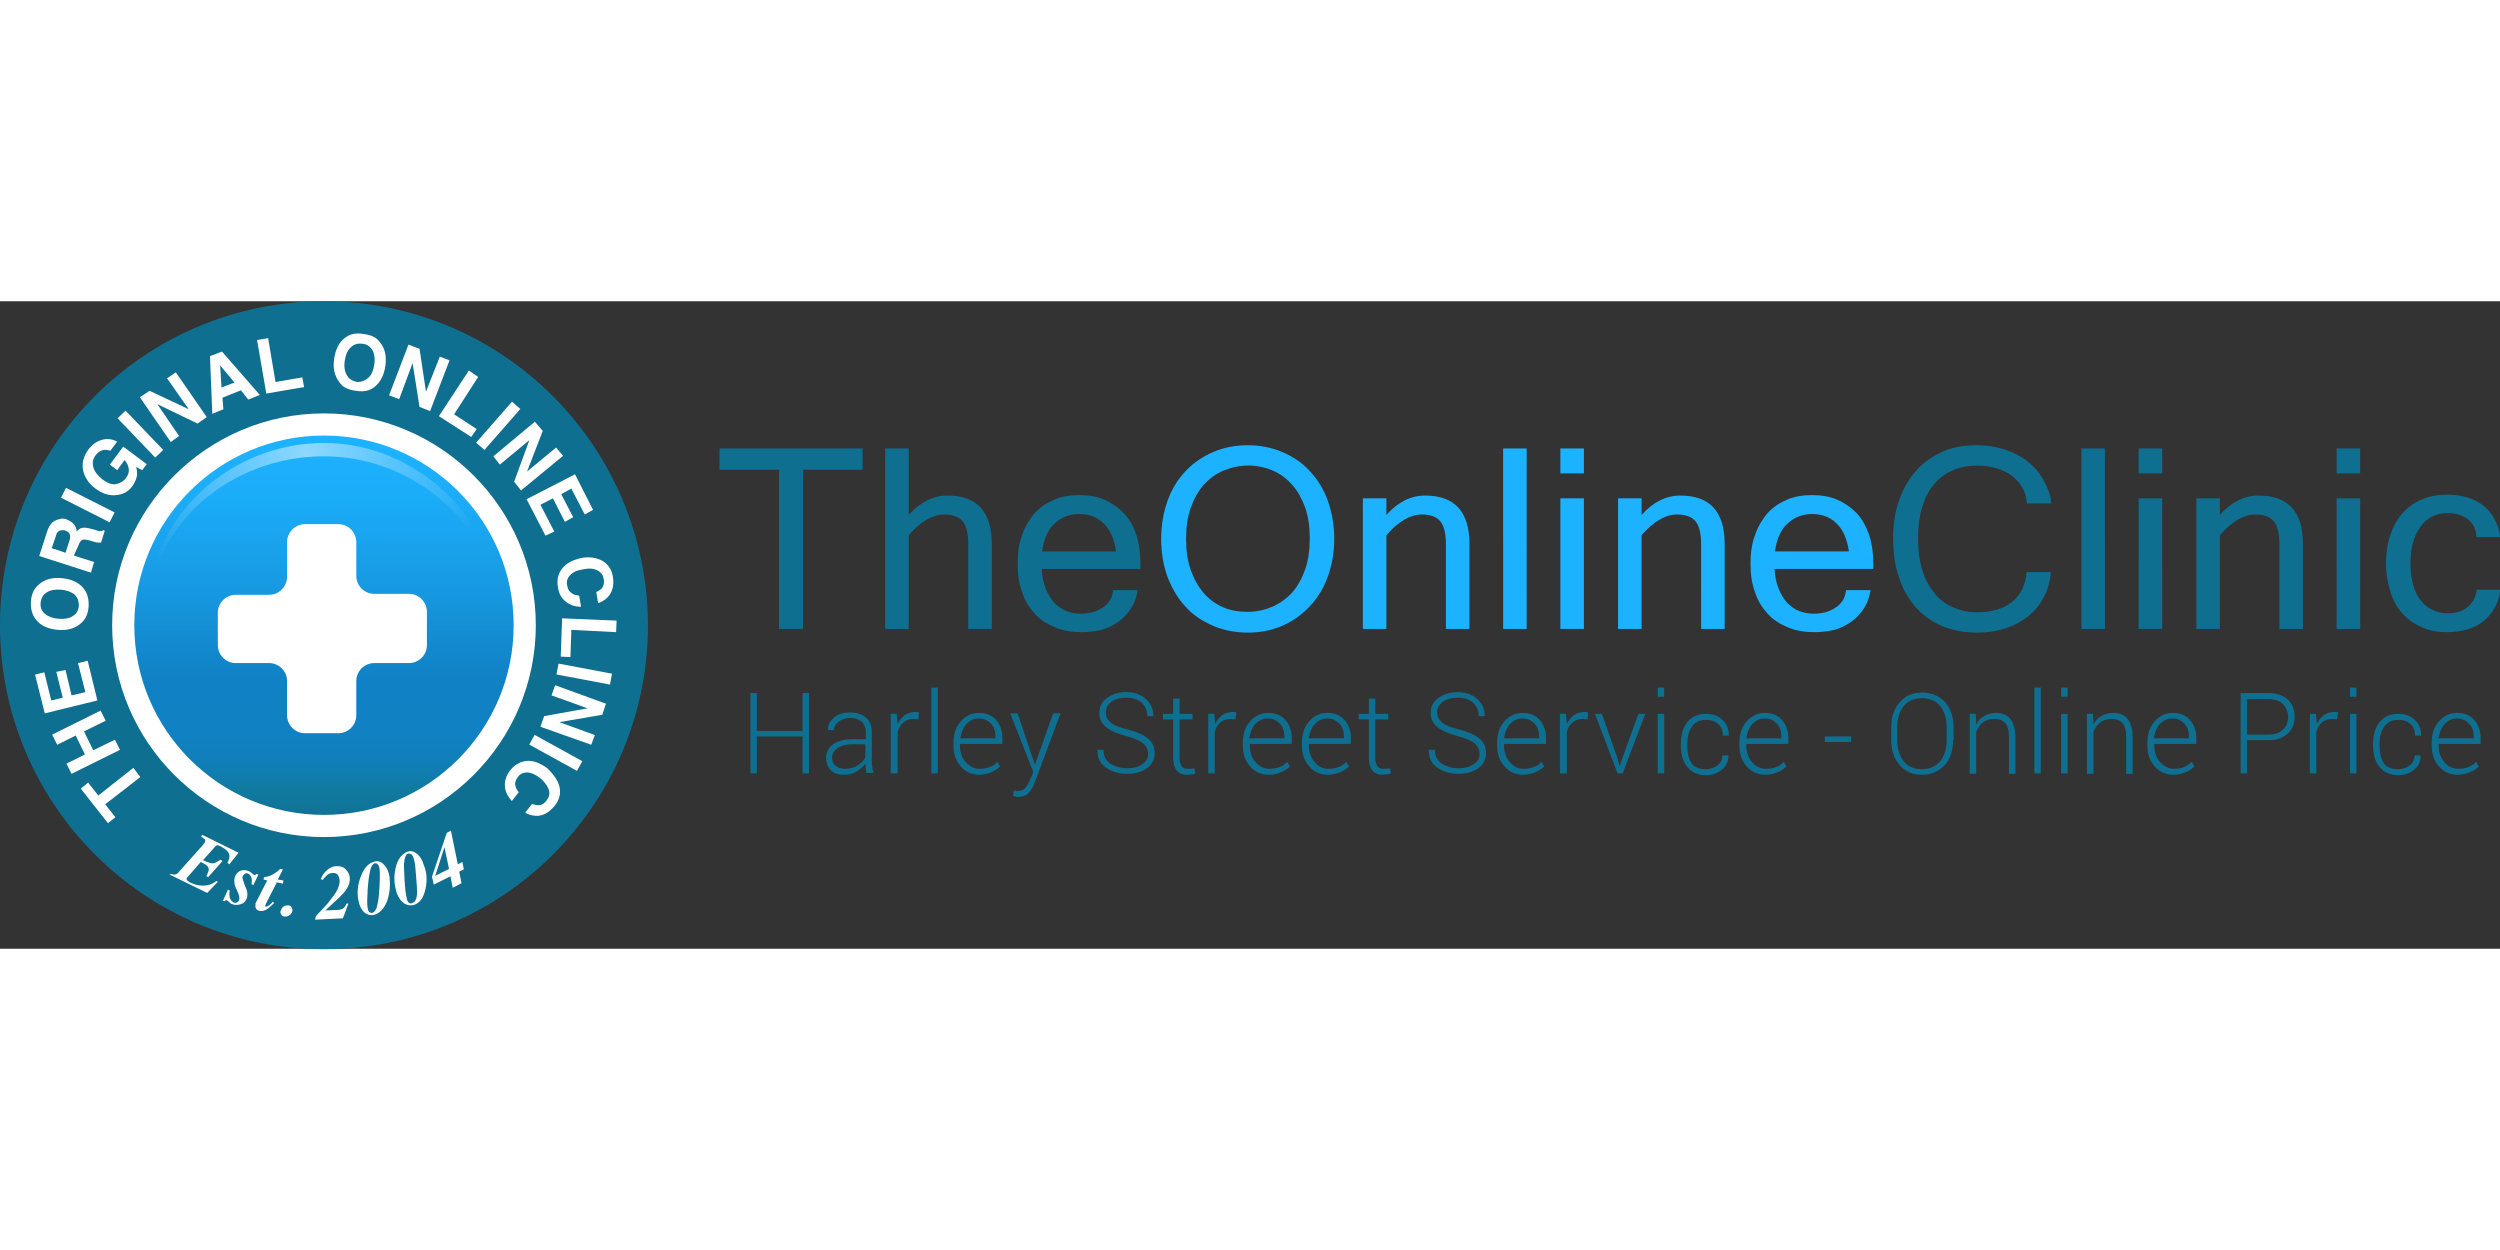 <svg xmlns="http://www.w3.org/2000/svg" xml:space="preserve" width="600" height="300" x="0" y="0" style="enable-background:new 0 0 541.7 140.3" version="1.1" viewBox="0 0 541.7 140.3"><rect x="0" y="0" width="541.7" height="140.3" fill="#333333" stroke="none"/><style type="text/css">.st0{fill:#1db2ff}.st1{fill:url(#SVGID_1_)}.st2{fill:url(#SVGID_2_)}.st3{fill:#fff}.st5{fill:#0f6f91}</style><g id="Layer_1"><g><g><path d="M175.3 102.3h-1.4v-8H164v8h-1.4V84.9h1.4v8.2h9.9v-8.2h1.4v17.4zM187.8 102.3c-.1-.4-.2-.8-.2-1.1 0-.3-.1-.6-.1-1-.5.7-1.1 1.2-1.9 1.7s-1.7.7-2.7.7c-1.3 0-2.2-.3-2.9-1-.7-.7-1-1.6-1-2.7 0-1.2.5-2.1 1.5-2.9 1-.7 2.4-1.1 4.2-1.1h2.9v-1.6c0-.9-.3-1.6-.9-2.2-.6-.5-1.4-.8-2.5-.8-1 0-1.8.3-2.5.8s-1 1.1-1 1.8h-1.3v-.1c0-1 .4-1.8 1.3-2.6s2.1-1.1 3.5-1.1 2.6.4 3.4 1.1c.9.7 1.3 1.8 1.3 3.1v6.3c0 .5 0 .9.1 1.3s.1.9.3 1.3h-1.5zm-4.7-1c1 0 1.9-.2 2.7-.7.8-.5 1.4-1.1 1.7-1.8V96h-2.9c-1.3 0-2.3.3-3.1.8-.8.6-1.2 1.2-1.2 2.1 0 .7.2 1.3.7 1.7.6.5 1.3.7 2.1.7zM199 90.6l-1.1-.1c-.9 0-1.6.3-2.2.8-.6.5-1 1.2-1.2 2.1v8.9H193V89.4h1.3l.2 2.1v.1c.4-.8.9-1.4 1.5-1.9.6-.4 1.4-.7 2.2-.7h.5c.1 0 .3.1.4.1l-.1 1.5zM203.2 102.3h-1.4V83.7h1.4v18.6zM212.2 102.6c-1.6 0-3-.6-4-1.8-1.1-1.2-1.6-2.7-1.6-4.5v-.7c0-1.8.5-3.4 1.6-4.6s2.3-1.8 3.9-1.8 2.8.5 3.7 1.5c.9 1 1.4 2.3 1.4 4v1.2H208v.3c0 1.5.4 2.7 1.2 3.6s1.8 1.5 3 1.5c.9 0 1.7-.1 2.3-.4.6-.2 1.2-.6 1.6-1.1l.6 1c-.5.5-1.1.9-1.8 1.2s-1.6.6-2.7.6zm-.1-12.2c-1.1 0-1.9.4-2.7 1.2-.7.8-1.1 1.8-1.3 3v.1h7.6v-.4c0-1.1-.3-2.1-1-2.8s-1.5-1.1-2.6-1.1zM223.7 98.8l.5 1.5h.1l3.9-11h1.6l-5.6 15c-.3.9-.8 1.6-1.3 2.2-.5.6-1.3.9-2.3.9-.2 0-.4 0-.6-.1-.2 0-.4-.1-.5-.1l.2-1.2c.1 0 .2 0 .5.1s.4 0 .5 0c.6 0 1.1-.2 1.5-.7s.7-1 1-1.7l.7-1.7-5-12.7h1.6l3.2 9.5zM248.8 98.1c0-.9-.4-1.7-1.1-2.3-.7-.6-1.9-1.1-3.7-1.6-1.9-.5-3.3-1.1-4.3-1.9-1-.8-1.5-1.8-1.5-3.1s.5-2.4 1.6-3.2 2.5-1.3 4.2-1.3c1.8 0 3.2.5 4.3 1.5s1.6 2.2 1.6 3.6v.1h-1.3c0-1.2-.4-2.1-1.2-2.9-.8-.7-1.9-1.1-3.3-1.1s-2.5.3-3.3.9c-.8.6-1.2 1.4-1.2 2.3 0 .9.4 1.6 1.1 2.2.7.6 2 1.1 3.7 1.5 1.9.5 3.3 1.1 4.3 1.9 1 .8 1.5 1.9 1.5 3.2 0 1.4-.6 2.5-1.7 3.3-1.1.8-2.6 1.2-4.3 1.2-1.7 0-3.2-.4-4.5-1.3-1.3-.9-1.9-2.1-1.9-3.8v-.1h1.3c0 1.3.5 2.3 1.5 3 1 .6 2.2 1 3.6 1s2.5-.3 3.3-.9c.9-.5 1.3-1.3 1.3-2.2zM255.6 86.1v3.3h2.8v1.2h-2.8V99c0 .8.2 1.4.5 1.8.3.4.7.5 1.2.5h.7c.2 0 .5-.1.8-.1l.2 1.1c-.2.1-.5.2-.9.2-.3.1-.7.1-1 .1-.9 0-1.6-.3-2.1-.9s-.8-1.5-.8-2.7v-8.4H252v-1.2h2.2v-3.3h1.4zM267.7 90.6l-1.1-.1c-.9 0-1.6.3-2.2.8-.6.5-1 1.2-1.2 2.1v8.9h-1.4V89.4h1.3l.2 2.1v.1c.4-.8.9-1.4 1.5-1.9.6-.4 1.4-.7 2.2-.7h.5c.1 0 .3.1.4.1l-.2 1.5zM274.9 102.6c-1.6 0-3-.6-4-1.8-1.1-1.2-1.6-2.7-1.6-4.5v-.7c0-1.8.5-3.4 1.6-4.6s2.3-1.8 3.9-1.8 2.8.5 3.7 1.5c.9 1 1.4 2.3 1.4 4v1.2h-9.1v.3c0 1.5.4 2.7 1.2 3.6s1.8 1.5 3 1.5c.9 0 1.6-.1 2.3-.4.6-.2 1.2-.6 1.6-1.1l.6 1c-.5.5-1.1.9-1.8 1.2-.9.4-1.8.6-2.8.6zm-.2-12.2c-1.1 0-1.9.4-2.7 1.2-.7.8-1.1 1.8-1.3 3v.1h7.6v-.4c0-1.1-.3-2.1-1-2.8s-1.4-1.1-2.6-1.1zM287.7 102.6c-1.6 0-3-.6-4-1.8-1.1-1.2-1.6-2.7-1.6-4.5v-.7c0-1.8.5-3.4 1.6-4.6s2.3-1.8 3.9-1.8 2.8.5 3.7 1.5c.9 1 1.4 2.3 1.4 4v1.2h-9.1v.3c0 1.5.4 2.7 1.2 3.6.8 1 1.8 1.5 3 1.5.9 0 1.7-.1 2.3-.4.6-.2 1.2-.6 1.6-1.1l.6 1c-.5.5-1.1.9-1.8 1.2-.9.4-1.7.6-2.8.6zm-.1-12.2c-1.1 0-1.9.4-2.7 1.2-.7.8-1.1 1.8-1.3 3v.1h7.6v-.4c0-1.1-.3-2.1-1-2.8s-1.5-1.1-2.6-1.1zM298 86.1v3.3h2.8v1.2H298V99c0 .8.2 1.4.5 1.8.3.4.7.5 1.2.5h.7c.2 0 .5-.1.8-.1l.2 1.1c-.2.1-.5.2-.9.2s-.7.1-1 .1c-.9 0-1.6-.3-2.1-.9-.5-.6-.8-1.5-.8-2.7v-8.4h-2.2v-1.2h2.2v-3.3h1.4zM320.6 98.1c0-.9-.4-1.7-1.1-2.3-.7-.6-1.9-1.1-3.7-1.6-1.9-.5-3.3-1.1-4.3-1.9-1-.8-1.5-1.8-1.5-3.1s.5-2.4 1.6-3.2 2.5-1.3 4.2-1.3c1.8 0 3.2.5 4.3 1.5s1.6 2.2 1.6 3.6v.1h-1.3c0-1.2-.4-2.1-1.2-2.9-.8-.7-1.9-1.1-3.3-1.1s-2.5.3-3.3.9c-.8.6-1.2 1.4-1.2 2.3 0 .9.4 1.6 1.1 2.2.7.6 2 1.1 3.7 1.5 1.9.5 3.3 1.1 4.3 1.9 1 .8 1.5 1.9 1.5 3.2 0 1.4-.6 2.5-1.7 3.3-1.1.8-2.6 1.2-4.3 1.2-1.7 0-3.2-.4-4.5-1.3-1.3-.9-1.9-2.1-1.9-3.8v-.1h1.3c0 1.3.5 2.3 1.5 3 1 .6 2.2 1 3.6 1s2.5-.3 3.3-.9c.9-.5 1.3-1.3 1.3-2.2zM330 102.6c-1.6 0-3-.6-4-1.8-1.1-1.2-1.6-2.7-1.6-4.5v-.7c0-1.8.5-3.4 1.6-4.6 1.1-1.2 2.3-1.8 3.9-1.8s2.8.5 3.7 1.5c.9 1 1.4 2.3 1.4 4v1.2h-9.1v.3c0 1.5.4 2.7 1.2 3.6.8 1 1.8 1.5 3 1.5.9 0 1.7-.1 2.3-.4.6-.2 1.2-.6 1.6-1.1l.6 1c-.5.5-1.1.9-1.8 1.2s-1.7.6-2.8.6zm-.1-12.2c-1.1 0-1.9.4-2.7 1.2-.7.8-1.1 1.8-1.3 3v.1h7.6v-.4c0-1.1-.3-2.1-1-2.8s-1.5-1.1-2.6-1.1zM344 90.6l-1.1-.1c-.9 0-1.6.3-2.2.8-.6.5-1 1.2-1.2 2.1v8.9H338V89.4h1.3l.2 2.1v.1c.4-.8.9-1.4 1.5-1.9.6-.4 1.4-.7 2.2-.7h.5c.2 0 .3.1.4.1l-.1 1.5zM350.5 99.1l.4 1.5h.1l.5-1.5 3.5-9.7h1.5l-4.9 12.9h-1.1l-4.9-12.9h1.5l3.4 9.7zM360.6 85.7h-1.4v-2h1.4v2zm0 16.6h-1.4V89.4h1.4v12.9zM369.6 101.4c.9 0 1.8-.3 2.5-.8s1.1-1.3 1.1-2.2h1.3v.1c0 1.2-.4 2.2-1.4 3s-2.1 1.2-3.4 1.2c-1.8 0-3.1-.6-4.1-1.8-1-1.2-1.4-2.8-1.4-4.6v-.5c0-1.9.5-3.4 1.4-4.6 1-1.2 2.3-1.8 4.1-1.8 1.4 0 2.6.4 3.5 1.3.9.8 1.4 1.9 1.4 3.3v.1h-1.3c0-1-.3-1.9-1-2.5s-1.5-.9-2.6-.9c-1.4 0-2.4.5-3.1 1.5-.7 1-1 2.2-1 3.7v.5c0 1.5.3 2.8 1 3.8.5.7 1.6 1.2 3 1.2zM382.5 102.6c-1.6 0-3-.6-4-1.8-1.1-1.2-1.6-2.7-1.6-4.5v-.7c0-1.8.5-3.4 1.6-4.6 1.1-1.2 2.3-1.8 3.9-1.8s2.8.5 3.7 1.5c.9 1 1.4 2.3 1.4 4v1.2h-9.1v.3c0 1.5.4 2.7 1.2 3.6.8 1 1.8 1.5 3 1.5.9 0 1.7-.1 2.3-.4.6-.2 1.2-.6 1.6-1.1l.6 1c-.5.5-1.1.9-1.8 1.2s-1.7.6-2.8.6zm-.1-12.2c-1.1 0-1.9.4-2.7 1.2-.7.8-1.1 1.8-1.3 3v.1h7.6v-.4c0-1.1-.3-2.1-1-2.8s-1.5-1.1-2.6-1.1zM401.1 95.5h-5.7v-1.2h5.7v1.2zM423.2 95.1c0 2.2-.6 4.1-1.8 5.4s-2.9 2.1-4.9 2.1c-2 0-3.7-.7-4.9-2.1-1.2-1.4-1.8-3.2-1.8-5.4v-2.8c0-2.2.6-4 1.8-5.4 1.2-1.4 2.8-2.1 4.9-2.1 2.1 0 3.7.7 5 2.1 1.2 1.4 1.8 3.2 1.8 5.4v2.8zm-1.4-2.9c0-1.9-.5-3.4-1.4-4.5s-2.3-1.7-4-1.7c-1.7 0-2.9.6-3.9 1.7-.9 1.1-1.4 2.7-1.4 4.5v2.9c0 1.9.5 3.4 1.4 4.6.9 1.1 2.2 1.7 3.9 1.7 1.7 0 3-.6 4-1.7.9-1.1 1.4-2.7 1.4-4.6v-2.9zM428.1 89.4l.1 2.3c.4-.8 1-1.4 1.7-1.8.7-.4 1.5-.7 2.5-.7 1.4 0 2.5.4 3.2 1.3.7.9 1.1 2.2 1.1 4v7.9h-1.4v-7.9c0-1.5-.3-2.5-.8-3.1-.6-.6-1.3-.9-2.4-.9-1 0-1.8.3-2.5.8-.6.5-1.1 1.2-1.4 2.1v9h-1.4v-13h1.3zM442.2 102.3h-1.4V83.7h1.4v18.6zM448 85.7h-1.4v-2h1.4v2zm0 16.6h-1.4V89.4h1.4v12.9zM453.5 89.4l.1 2.3c.4-.8 1-1.4 1.7-1.8s1.5-.7 2.5-.7c1.4 0 2.5.4 3.2 1.3.7.9 1.1 2.2 1.1 4v7.9h-1.4v-7.9c0-1.5-.3-2.5-.8-3.1-.6-.6-1.3-.9-2.4-.9-1 0-1.8.3-2.5.8-.6.5-1.1 1.2-1.4 2.1v9h-1.4v-13h1.3zM470.9 102.6c-1.6 0-3-.6-4-1.8-1.1-1.2-1.6-2.7-1.6-4.5v-.7c0-1.8.5-3.4 1.6-4.6s2.3-1.8 3.9-1.8 2.8.5 3.7 1.5c.9 1 1.4 2.3 1.4 4v1.2h-9.1v.3c0 1.5.4 2.7 1.2 3.6s1.8 1.5 3 1.5c.9 0 1.7-.1 2.3-.4s1.2-.6 1.6-1.1l.6 1c-.5.5-1.1.9-1.8 1.2-.9.4-1.8.6-2.8.6zm-.2-12.2c-1.1 0-1.9.4-2.7 1.2-.7.8-1.1 1.8-1.3 3v.1h7.6v-.4c0-1.1-.3-2.1-1-2.8s-1.4-1.1-2.6-1.1zM486.9 95.1v7.2h-1.4V84.9h6c1.8 0 3.2.5 4.2 1.4 1 .9 1.5 2.2 1.5 3.7s-.5 2.8-1.5 3.7c-1 .9-2.4 1.4-4.2 1.4h-4.6zm0-1.2h4.6c1.4 0 2.5-.4 3.2-1.1.7-.7 1.1-1.6 1.1-2.7s-.4-2-1.1-2.8c-.7-.7-1.8-1.1-3.2-1.1h-4.6v7.7zM506.4 90.6l-1.1-.1c-.9 0-1.6.3-2.2.8-.6.5-1 1.2-1.2 2.1v8.9h-1.4V89.4h1.3l.2 2.1v.1c.4-.8.9-1.4 1.5-1.9.6-.4 1.4-.7 2.2-.7h.5c.2 0 .3.1.4.1l-.2 1.5zM510.6 85.7h-1.4v-2h1.4v2zm0 16.6h-1.4V89.4h1.4v12.9zM519.6 101.4c.9 0 1.8-.3 2.5-.8s1.1-1.3 1.1-2.2h1.3v.1c0 1.2-.4 2.2-1.4 3-1 .8-2.1 1.2-3.4 1.2-1.8 0-3.1-.6-4.1-1.8-1-1.2-1.4-2.8-1.4-4.6v-.5c0-1.9.5-3.4 1.4-4.6 1-1.2 2.3-1.8 4.1-1.8 1.4 0 2.6.4 3.5 1.3.9.8 1.4 1.9 1.4 3.3v.1h-1.3c0-1-.3-1.9-1-2.5-.7-.6-1.5-.9-2.6-.9-1.4 0-2.4.5-3.1 1.5-.7 1-1 2.2-1 3.7v.5c0 1.5.3 2.8 1 3.8.5.7 1.6 1.2 3 1.2zM532.5 102.6c-1.6 0-3-.6-4-1.8-1.1-1.2-1.6-2.7-1.6-4.5v-.7c0-1.8.5-3.4 1.6-4.6 1.1-1.2 2.3-1.8 3.9-1.8s2.8.5 3.7 1.5c.9 1 1.4 2.3 1.4 4v1.2h-9.1v.3c0 1.5.4 2.7 1.2 3.6.8 1 1.8 1.5 3 1.5.9 0 1.7-.1 2.3-.4.6-.2 1.2-.6 1.6-1.1l.6 1c-.5.5-1.1.9-1.8 1.2s-1.7.6-2.8.6zm-.1-12.2c-1.1 0-1.9.4-2.7 1.2-.7.8-1.1 1.8-1.3 3v.1h7.6v-.4c0-1.1-.3-2.1-1-2.8s-1.5-1.1-2.6-1.1z" class="st5"/></g><g><path d="M270.4 31.2c2.7 0 5.2.5 7.5 1.5s4.3 2.3 5.9 4.1c1.7 1.8 3 3.9 3.9 6.4.9 2.5 1.4 5.3 1.4 8.3 0 3-.5 5.7-1.4 8.2-.9 2.5-2.2 4.6-3.9 6.4-1.7 1.8-3.6 3.2-5.9 4.2-2.3 1-4.8 1.5-7.5 1.5s-5.3-.5-7.6-1.5-4.3-2.3-5.9-4.1c-1.7-1.8-2.9-3.9-3.9-6.4-.9-2.5-1.4-5.3-1.4-8.3 0-3 .5-5.8 1.4-8.3.9-2.5 2.2-4.6 3.9-6.4 1.7-1.8 3.6-3.1 5.9-4.1 2.3-1 4.8-1.5 7.6-1.5m-.1 36.1c1.9 0 3.7-.4 5.4-1.1 1.6-.7 3.1-1.8 4.3-3.1 1.2-1.4 2.1-3 2.8-5 .7-2 1-4.2 1-6.7s-.3-4.7-1-6.7c-.7-1.9-1.6-3.6-2.8-4.9-1.2-1.4-2.6-2.4-4.2-3.1-1.6-.7-3.4-1.1-5.3-1.1s-3.7.4-5.4 1.1c-1.7.7-3.1 1.8-4.3 3.1-1.2 1.4-2.1 3-2.8 5-.7 1.9-1 4.2-1 6.7s.3 4.7 1 6.7 1.6 3.6 2.8 5c1.2 1.4 2.6 2.4 4.2 3.1 1.6.7 3.4 1 5.3 1M300.4 46.3c2.5-2.8 5.3-4.2 8.4-4.2 6.4 0 9.6 3.5 9.6 10.5V71h-5.1V52.7c0-2.4-.4-4-1.2-5-.8-1-2.2-1.5-4-1.5-2.5 0-5.1 1.5-7.7 4.5V71h-5.1V42.7h5.1v3.6zM325.7 31.9h5.1V71h-5.1zM343.2 37.3h-5.1v-5.4h5.1v5.4zm0 33.7h-5.1V42.7h5.1V71zM355.7 46.3c2.5-2.8 5.3-4.2 8.4-4.2 6.4 0 9.6 3.5 9.6 10.5V71h-5.1V52.7c0-2.4-.4-4-1.2-5-.8-1-2.2-1.5-4-1.5-2.5 0-5.1 1.5-7.7 4.5V71h-5.1V42.7h5.1v3.6zM393.1 71.7c-2 0-3.9-.3-5.6-1-1.7-.7-3.2-1.6-4.4-2.9-1.2-1.3-2.2-2.8-2.8-4.7-.7-1.8-1-3.9-1-6.3 0-2.3.3-4.4 1-6.2.6-1.8 1.6-3.4 2.7-4.7 1.2-1.3 2.6-2.2 4.2-2.9 1.6-.7 3.4-1 5.4-1 2 0 3.9.3 5.5 1s3 1.7 4.2 2.9c1.2 1.3 2 2.8 2.7 4.7.6 1.8.9 3.9.9 6.2V58h-21.4c.1 1.6.4 3.1.9 4.3.5 1.2 1.1 2.2 1.8 3 .8.8 1.6 1.4 2.6 1.8 1 .4 2.1.6 3.2.6.8 0 1.7-.1 2.5-.3.8-.2 1.6-.6 2.2-1 .7-.4 1.2-1 1.6-1.6.4-.6.6-1.4.7-2.2h5.3c-.2 1.5-.7 2.8-1.4 3.9s-1.6 2.1-2.7 2.9c-1.1.8-2.3 1.4-3.7 1.8-1.3.3-2.8.5-4.4.5m7.5-17.6c-.4-2.7-1.3-4.7-2.7-6-1.4-1.4-3.2-2-5.3-2-2 0-3.8.7-5.2 2-1.5 1.3-2.4 3.3-2.8 6.1h16z" class="st0"/><path d="M186.9 36.5H174V71h-5.2V36.5h-12.9v-4.6h31zM196.9 46.3c2.5-2.8 5.3-4.2 8.4-4.2 6.4 0 9.6 3.5 9.6 10.5V71h-5.1V52.7c0-2.4-.4-4-1.2-5-.8-1-2.2-1.5-4-1.5-2.5 0-5.1 1.5-7.7 4.5V71h-5.1V31.9h5.1v14.4zM234.3 71.7c-2 0-3.9-.3-5.6-1-1.7-.7-3.2-1.6-4.4-2.9-1.2-1.3-2.2-2.8-2.8-4.7-.7-1.8-1-3.9-1-6.3 0-2.3.3-4.4 1-6.2.6-1.8 1.6-3.4 2.7-4.7 1.2-1.3 2.6-2.2 4.2-2.9 1.6-.7 3.4-1 5.4-1 2 0 3.9.3 5.5 1s3 1.7 4.2 2.9c1.2 1.3 2.1 2.8 2.7 4.7.6 1.8.9 3.9.9 6.2V58h-21.4c.1 1.6.4 3.1.9 4.3.5 1.2 1.1 2.2 1.8 3 .8.8 1.6 1.4 2.6 1.8 1 .4 2.1.6 3.2.6.8 0 1.7-.1 2.5-.3.8-.2 1.6-.6 2.2-1 .7-.4 1.2-1 1.6-1.6.4-.6.6-1.4.7-2.2h5.3c-.2 1.5-.7 2.8-1.4 3.9s-1.6 2.1-2.7 2.9c-1.1.8-2.3 1.4-3.7 1.8-1.3.3-2.8.5-4.4.5m7.5-17.6c-.4-2.7-1.3-4.7-2.7-6-1.4-1.4-3.2-2-5.3-2-2 0-3.8.7-5.2 2-1.5 1.3-2.4 3.3-2.8 6.1h16zM444.5 43.8h-5.3c-.1-1.2-.4-2.4-1-3.4s-1.3-1.9-2.3-2.6c-.9-.7-2-1.2-3.3-1.6-1.3-.4-2.6-.6-4-.6-2 0-3.8.3-5.4 1-1.6.7-3 1.7-4.1 3-1.1 1.3-2 3-2.6 5-.6 2-.9 4.2-.9 6.8 0 2.5.3 4.8.9 6.8.6 2 1.5 3.6 2.6 5s2.5 2.4 4 3.1c1.6.7 3.3 1.1 5.3 1.1 3.1 0 5.6-.7 7.5-2.2 1.9-1.5 3-3.6 3.2-6.5h5.3c-.2 2.1-.7 3.9-1.6 5.5-.8 1.6-2 3-3.4 4.1-1.4 1.1-3 2-4.9 2.6-1.9.6-3.9.9-6.1.9-2.8 0-5.3-.5-7.6-1.4-2.2-1-4.1-2.3-5.7-4.1-1.6-1.8-2.8-3.9-3.6-6.4-.9-2.5-1.3-5.3-1.3-8.4s.4-5.9 1.3-8.4 2.1-4.6 3.7-6.4c1.6-1.8 3.5-3.1 5.7-4.1 2.2-1 4.7-1.4 7.5-1.4 2.1 0 4 .3 5.9.9 1.8.6 3.5 1.4 4.9 2.5 1.4 1.1 2.6 2.4 3.5 4s1.6 3.3 1.8 5.2M451 31.9h5.1V71H451zM468.5 37.3h-5.1v-5.4h5.1v5.4zm0 33.7h-5.1V42.7h5.1V71zM481 46.3c2.5-2.8 5.3-4.2 8.4-4.2 6.4 0 9.6 3.5 9.6 10.5V71h-5.1V52.7c0-2.4-.4-4-1.2-5-.8-1-2.2-1.5-4-1.5-2.5 0-5.1 1.5-7.7 4.5V71h-5.1V42.7h5.1v3.6zM511.4 37.3h-5.1v-5.4h5.1v5.4zm0 33.7h-5.1V42.7h5.1V71zM530.3 71.7c-2 0-3.8-.3-5.4-1-1.6-.7-3-1.6-4.2-2.9-1.2-1.3-2.1-2.8-2.7-4.7-.6-1.8-1-3.9-1-6.3 0-2.3.3-4.4 1-6.3.6-1.8 1.5-3.4 2.7-4.7 1.2-1.3 2.6-2.3 4.2-2.9 1.6-.7 3.5-1 5.5-1 1.5 0 2.9.2 4.2.6 1.3.4 2.5 1 3.5 1.8s1.8 1.7 2.4 2.9c.6 1.1 1.1 2.5 1.3 3.9h-5.2c-.1-1.7-.7-3-1.9-3.9-1.2-.9-2.6-1.3-4.3-1.3-1.2 0-2.3.2-3.3.7-1 .5-1.8 1.1-2.5 2.1-.7.9-1.3 2-1.7 3.4-.4 1.3-.6 2.9-.6 4.7 0 1.8.2 3.4.6 4.7.4 1.4.9 2.5 1.7 3.4.7.9 1.6 1.6 2.5 2 1 .5 2.1.7 3.3.7.8 0 1.6-.1 2.3-.3.7-.2 1.4-.5 1.9-1 .6-.4 1-1 1.4-1.6.3-.6.6-1.4.6-2.2h5.2c-.2 1.5-.6 2.8-1.3 4-.6 1.1-1.5 2.1-2.5 2.9-1 .8-2.1 1.3-3.4 1.7-1.4.4-2.8.6-4.3.6" class="st5"/></g><g><circle cx="70" cy="70.5" r="49.5" class="st3"/><g><path d="M70.2 0C31.4 0 0 31.4 0 70.2c0 38.8 31.4 70.2 70.2 70.2 38.8 0 70.2-31.4 70.2-70.2C140.3 31.4 108.9 0 70.2 0m0 116.1c-25.3 0-45.9-20.6-45.9-45.9 0-25.3 20.6-45.9 45.9-45.9 25.3 0 45.9 20.6 45.9 45.9 0 25.3-20.6 45.9-45.9 45.9" class="st5"/><path d="M37.1 124.1c.4.1.7.2.9.1.2 0 .5-.2.8-.6l5.1-5.7c.1-.1.2-.3.3-.4.1-.1.2-.2.2-.3.1-.3.1-.4 0-.6-.1-.1-.4-.3-.8-.6l.2-.4 7.9 3.9-2 2.5-.4-.3c.3-.7.5-1.3.4-1.7-.1-.7-.8-1.3-1.9-1.9-.4-.2-.7-.3-.8-.2-.2 0-.3.2-.5.4l-2.5 2.8c1 .5 1.8.7 2.1.7.4 0 .9-.3 1.7-.8l.4.3-3.1 3.5-.4-.3c.1-.1.2-.2.2-.3.1-.1.1-.2.1-.3.3-.5.3-1 .1-1.3-.2-.3-.7-.7-1.6-1.1l-2.7 3.1c-.1.1-.1.2-.2.2s-.1.1-.1.2c-.1.1-.1.3 0 .4.1.1.3.3.6.5.9.4 1.7.7 2.5.7 1.2.1 2.3-.2 3.3-1l.3.2-2.3 2.4-8.2-4 .4-.1zM49.4 127.5l.4.2c-.2.8-.1 1.4.1 1.8.2.4.5.7.8.8.3.1.5.1.7-.1.2-.1.4-.3.4-.5.1-.2.1-.5 0-.8-.1-.3-.1-.6-.3-.9l-.4-.9c-.2-.4-.3-.7-.3-1.2-.1-.4 0-.8.1-1.2.2-.5.5-.9 1-1.2.5-.3 1.1-.3 1.8-.1.3.1.5.2.8.5.3.2.5.3.5.4h.3c.1 0 .2-.1.2-.2l.5.1-1.1 2.3-.4-.2c.1-.7.1-1.2-.1-1.6-.2-.4-.4-.6-.7-.7-.3-.1-.5-.1-.7.1-.2.1-.3.3-.4.5-.1.2-.1.4 0 .6 0 .2.2.5.3 1l.5 1.2c.1.3.2.6.2.9s0 .7-.1 1c-.2.6-.6 1.1-1.2 1.3-.6.2-1.2.3-1.8.1-.3-.1-.6-.2-.8-.5-.3-.2-.4-.3-.5-.4h-.3c-.1.1-.2.1-.2.2l-.4-.1 1.1-2.4zM55.4 130.4l.4-.8 2.1-4.1-.8-.2.1-.5c.6-.1 1.1-.2 1.5-.4.7-.3 1.4-.8 2-1.4l.6.1-1.1 2.2 1.2.2-.1.7-1.3-.3-1.8 3.5c-.2.3-.3.6-.4.8-.2.4-.3.6-.3.7v.2l.1.1c.2 0 .4-.1.7-.3.3-.2.6-.5.8-.8l.3.3c-.6.6-1.1 1-1.5 1.3-.6.4-1.2.5-1.7.4-.3-.1-.6-.2-.7-.5-.2-.3-.2-.5-.1-.9-.1 0-.1-.1 0-.3M62.5 130.9c.3 0 .6.2.7.5.2.3.2.5.1.9-.1.3-.3.6-.7.8-.3.2-.6.3-1 .2-.3 0-.6-.2-.7-.5-.2-.3-.2-.6 0-.9.1-.3.3-.6.6-.8.3-.2.7-.2 1-.2M68.4 133.3c.1-.2.6-.6 1.3-1.4.5-.5.9-1 1.2-1.3 1.1-1.4 1.9-2.4 2.2-3.1.3-.7.5-1.3.5-1.9 0-.5-.2-1-.4-1.3-.3-.3-.7-.5-1.2-.4-.5 0-.9.2-1.3.6-.2.2-.5.5-.8.9l-.4-.2c.3-.7.6-1.2 1.1-1.7.7-.7 1.5-1.1 2.4-1.1.9 0 1.5.2 2 .8.5.5.8 1.2.8 1.9s-.2 1.5-.6 2.1c-.4.7-1 1.3-1.6 1.9l-3.1 2.9 2.4-.1c.6 0 1.1-.1 1.4-.3s.6-.6.8-1.1h.4l-1.2 3.2-6 .3.1-.7zM83.9 129.9c-.7 1.8-1.7 2.8-3 3.1-.7.1-1.4-.1-2-.6-.6-.6-1-1.4-1.2-2.4-.4-1.8-.2-3.7.5-5.4.7-1.9 1.7-2.9 3-3.2.8-.2 1.5.1 2 .7.6.6 1 1.4 1.2 2.6.2 1.7.1 3.4-.5 5.2m-2.2 1.2c.1-.5.3-1.3.4-2.4.1-1.4.2-2.6.2-3.7s0-1.8-.1-2.2c-.1-.3-.1-.6-.3-.7-.2-.3-.4-.4-.7-.3-.4.1-.8.6-1 1.6-.1.5-.3 1.4-.4 2.5-.1 1-.2 2.1-.2 3.2-.1 1.2 0 2 .1 2.6.1.4.2.6.4.7.2.1.4.2.6.1.4-.1.8-.6 1-1.4M92.2 127.3c-.4 1.9-1.2 3.1-2.5 3.5-.7.2-1.4.1-2.1-.3-.7-.5-1.2-1.2-1.6-2.2-.6-1.8-.7-3.6-.3-5.4.4-1.9 1.3-3.1 2.5-3.6.8-.3 1.5-.1 2.1.4.7.5 1.2 1.3 1.5 2.4.7 1.6.8 3.4.4 5.2m-1.9 1.6c.1-.5.1-1.3 0-2.5-.1-1.4-.2-2.6-.3-3.7-.1-1.1-.3-1.8-.4-2.1-.1-.3-.2-.5-.4-.7-.2-.2-.5-.3-.8-.2-.4.1-.7.7-.8 1.7-.1.6-.1 1.4 0 2.6 0 1 .1 2.1.2 3.2.1 1.2.3 2 .4 2.5.1.3.3.6.5.7.2.1.4.1.6 0 .6-.2.9-.7 1-1.5M96.8 115.2l.9-.5 1.5 7.3 1-.5.3 1.6-1 .5.5 2.5-1.9 1-.5-2.5-3.6 1.8-.4-1.7 3.2-9.5zm.5 7.8-1-4.7-2 6.2 3-1.5zM17.5 105.6l1.6-1.3 2.2 2.8 7.6-6 1.5 2-7.6 5.9 2.2 2.8-1.6 1.3zM26 97.2l-10.5 5.2-1.1-2.2 4-2-2-4.1-4 2-1.1-2.2 10.5-5.2 1.1 2.2-4.7 2.3 2 4.1 4.7-2.3zM9.6 80.4l1.5 6.1 2.5-.6-1.4-5.6 2-.4 1.3 5.5 3-.7-1.6-6.3 2.1-.5 2.1 8.6-11.4 2.8-2.1-8.4zM18.1 62.2c.8 1 1.2 2.3 1.1 3.9-.1 1.7-.7 2.9-1.7 3.7-1.2 1.1-2.9 1.6-5 1.4-2.1-.2-3.7-.9-4.7-2.2-.8-1-1.2-2.3-1.1-3.9.1-1.7.7-2.9 1.7-3.7 1.2-1.1 2.8-1.6 5-1.4 2.1.2 3.6.9 4.7 2.2m-1.9 1.4c-.7-.6-1.7-1-3-1.1-1.3-.1-2.4.1-3.1.6-.8.5-1.2 1.3-1.3 2.2-.1 1 .2 1.8.9 2.4.7.6 1.7 1 3 1.1 1.3.1 2.4-.1 3.1-.6.8-.5 1.2-1.3 1.3-2.2 0-1-.3-1.8-.9-2.4M11.1 48.2c.3-.4.7-.6 1.1-.8.4-.1.7-.2 1.1-.3.4 0 .8 0 1.2.2.5.2 1 .5 1.4.9.4.4.7 1 .7 1.7.4-.5.8-.7 1.2-.8.5-.1 1.1 0 1.9.2l.8.2c.5.2.9.3 1.1.3.3 0 .6 0 .8-.2l.3.1-.8 2.6h-.6c-.3 0-.7-.1-1-.2l-1-.3c-.7-.2-1.2-.2-1.5-.1-.3.2-.6.6-.8 1.2l-1 2.2 4.4 1.4-.7 2.3-11.2-3.6 1.7-5.3c.3-.8.6-1.4.9-1.7m.1 5.3 3 1L15 52c.2-.5.2-.9.2-1.2-.1-.5-.4-.9-1-1.1-.7-.2-1.2-.1-1.6.2-.2.2-.4.5-.5 1l-.9 2.6zM13.222 42.568l1.084-2.142 10.528 5.33-1.084 2.142zM23.9 32.4c-.8-.3-1.5-.3-2.2.1-.4.2-.7.5-1 .9-.6.8-.7 1.6-.5 2.5.2.9.9 1.8 2 2.7 1.2.9 2.2 1.2 3 1 .9-.2 1.6-.6 2.1-1.3.5-.7.7-1.3.6-2-.1-.7-.4-1.3-.9-1.9l-1.6 2.2-1.6-1.2 2.9-3.9 5.1 3.8-1 1.3-1.3-.7c.2.7.2 1.3.2 1.7-.1.8-.4 1.5-.9 2.3-.9 1.3-2.1 2-3.6 2.1-1.5.2-3-.3-4.5-1.4-1.5-1.1-2.4-2.5-2.7-4-.3-1.5.1-3 1.1-4.4.9-1.2 1.9-1.9 3.1-2.2 1.1-.3 2.2-.1 3.2.4l-1.5 2zM25.473 25.36l1.733-1.66 8.167 8.517-1.733 1.66zM30.3 20.8l2.1-1.4 8.5 4-4.7-6.7 1.9-1.3 6.7 9.7-2 1.4-8.7-4.2 4.7 6.9-1.8 1.3zM45.5 11.9l2.6-1 8.2 9.4-2.5 1-1.6-2-4 1.6.2 2.5-2.4 1-.5-12.5zm2.5 6.8 2.8-1.1-3.1-3.7.3 4.8zM55.7 8.4l2.4-.4 1.6 9.5 5.8-1 .4 2.1-8.2 1.4zM81.1 18.6c-1 .8-2.3 1.1-4 .8-1.7-.2-2.9-.8-3.6-1.9-1-1.3-1.4-3-1.1-5 .3-2.1 1.1-3.7 2.4-4.6 1-.8 2.3-1.1 4-.8 1.7.2 2.9.8 3.6 1.9 1 1.2 1.4 2.9 1.1 5-.3 2.1-1.1 3.6-2.4 4.6m-1.3-2c.7-.6 1.1-1.6 1.3-2.9.2-1.3 0-2.4-.4-3.1-.5-.8-1.2-1.3-2.2-1.4-1-.1-1.8.1-2.5.8-.7.6-1.1 1.6-1.3 2.9-.2 1.3 0 2.4.5 3.2.5.8 1.2 1.2 2.2 1.4.9 0 1.7-.3 2.4-.9M88.5 9.4l2.4.9 1.4 9.3 3-7.6 2.1.8-4.2 11-2.3-.9-1.5-9.5-2.9 7.8-2.2-.8zM101.6 15l2 1.4-5.2 8.1 4.9 3.2-1.2 1.7-7-4.5zM110.942 21.758l1.806 1.581-7.773 8.878-1.806-1.58zM115.9 26.1l1.7 2-3.4 8.8 6.3-5.2 1.5 1.8-9.1 7.5-1.5-1.9 3.3-9-6.4 5.3-1.4-1.8zM126.7 46.2l-2.9-5.6-2.2 1.2 2.6 5-1.8 1-2.6-5.1-2.7 1.4 3 5.8-1.9.9-4.1-7.9 10.5-5.4 3.9 7.7zM130.8 56.4c1.1.8 1.8 1.9 2 3.3.3 1.9-.1 3.4-1.2 4.5-.6.6-1.3 1-2 1.2l-.4-2.4c.5-.2.9-.5 1.2-.8.4-.5.6-1.2.4-2-.1-.9-.6-1.5-1.4-1.9-.8-.4-1.8-.5-3.1-.2-1.3.2-2.2.6-2.8 1.3-.6.6-.8 1.4-.6 2.2.1.8.5 1.4 1.2 1.8.3.2.8.3 1.4.4l.4 2.4c-1.3 0-2.4-.4-3.3-1.1-.9-.7-1.5-1.7-1.7-3.1-.3-1.6 0-3 1-4.2.9-1.1 2.3-1.8 4.2-2.2 1.8-.3 3.4 0 4.7.8M133.6 69.2l-.1 2.5-9.7-.5-.2 5.9-2.1-.1.3-8.3zM132.619 80.7l-.445 2.358-11.596-2.185.445-2.359zM131.3 87.2l-.8 2.4-9.3 1.6 7.7 2.8-.8 2.1-11-3.9.8-2.3 9.4-1.7-7.8-2.8.8-2.2zM126.179 99.657l-1.159 2.102-10.334-5.696 1.158-2.102zM121.3 105.6c.2 1.3-.2 2.6-1.1 3.7-1.2 1.5-2.6 2.3-4.2 2.2-.9-.1-1.6-.3-2.2-.7l1.5-1.9c.5.2 1 .3 1.4.3.7 0 1.3-.4 1.8-1.1.5-.7.7-1.5.4-2.3-.3-.8-.9-1.7-1.9-2.5-1-.8-2-1.2-2.8-1.2s-1.5.3-2 1-.7 1.3-.5 2c.1.4.3.8.7 1.3l-1.5 1.9c-.9-1-1.4-2-1.5-3.2-.1-1.2.3-2.3 1.1-3.4 1-1.3 2.3-2 3.7-2.1 1.4-.1 2.9.5 4.4 1.6 1.5 1.5 2.5 2.9 2.7 4.4" class="st3"/></g><g><g><linearGradient id="SVGID_1_" x1="70.168" x2="70.168" y1="30.661" y2="114.957" gradientUnits="userSpaceOnUse"><stop offset="0" style="stop-color:#1db2ff"/><stop offset=".146" style="stop-color:#1bacf7"/><stop offset=".369" style="stop-color:#179ae2"/><stop offset=".607" style="stop-color:#1081c4"/><stop offset=".748" style="stop-color:#1081c2"/><stop offset=".809" style="stop-color:#107fbb"/><stop offset=".854" style="stop-color:#107dae"/><stop offset=".882" style="stop-color:#107ba2"/><stop offset="1" style="stop-color:#106e8f"/></linearGradient><circle cx="70.2" cy="70.2" r="41.1" class="st1"/><g><radialGradient id="SVGID_2_" cx="1800.408" cy="-488.301" r="40.069" gradientTransform="matrix(-1 0 0 -.98 1866.816 -445.505)" gradientUnits="userSpaceOnUse"><stop offset="0" style="stop-color:#fff;stop-opacity:.5"/><stop offset="1" style="stop-color:#fff;stop-opacity:0"/></radialGradient><path d="M70.2 33.6c20 0 37.5 15.7 38.3 35.1v-.5c0-20.1-17.8-37.5-38.3-37.5C49.7 30.7 32 47 32 67.1v.5c.7-19.5 18.2-34 38.2-34z" class="st2"/></g></g><path d="M47.2 67.5c0-2.2 1.8-3.9 3.9-3.9h7.2c2.2 0 3.9-1.8 3.9-3.9v-7.5c0-2.2 1.8-3.9 3.9-3.9h7.2c2.2 0 3.9 1.8 3.9 3.9v7.3c0 2.2 1.8 3.9 3.9 3.9h7.5c2.2 0 3.9 1.8 3.9 3.9v7.2c0 2.2-1.8 3.9-3.9 3.9h-7.5c-2.2 0-3.9 1.8-3.9 3.9v7.4c0 2.2-1.8 3.9-3.9 3.9h-7.2c-2.2 0-3.9-1.8-3.9-3.9v-7.4c0-2.2-1.8-3.9-3.9-3.9h-7.2c-2.2 0-3.9-1.8-3.9-3.9v-7z" class="st3"/></g></g></g></g></svg>